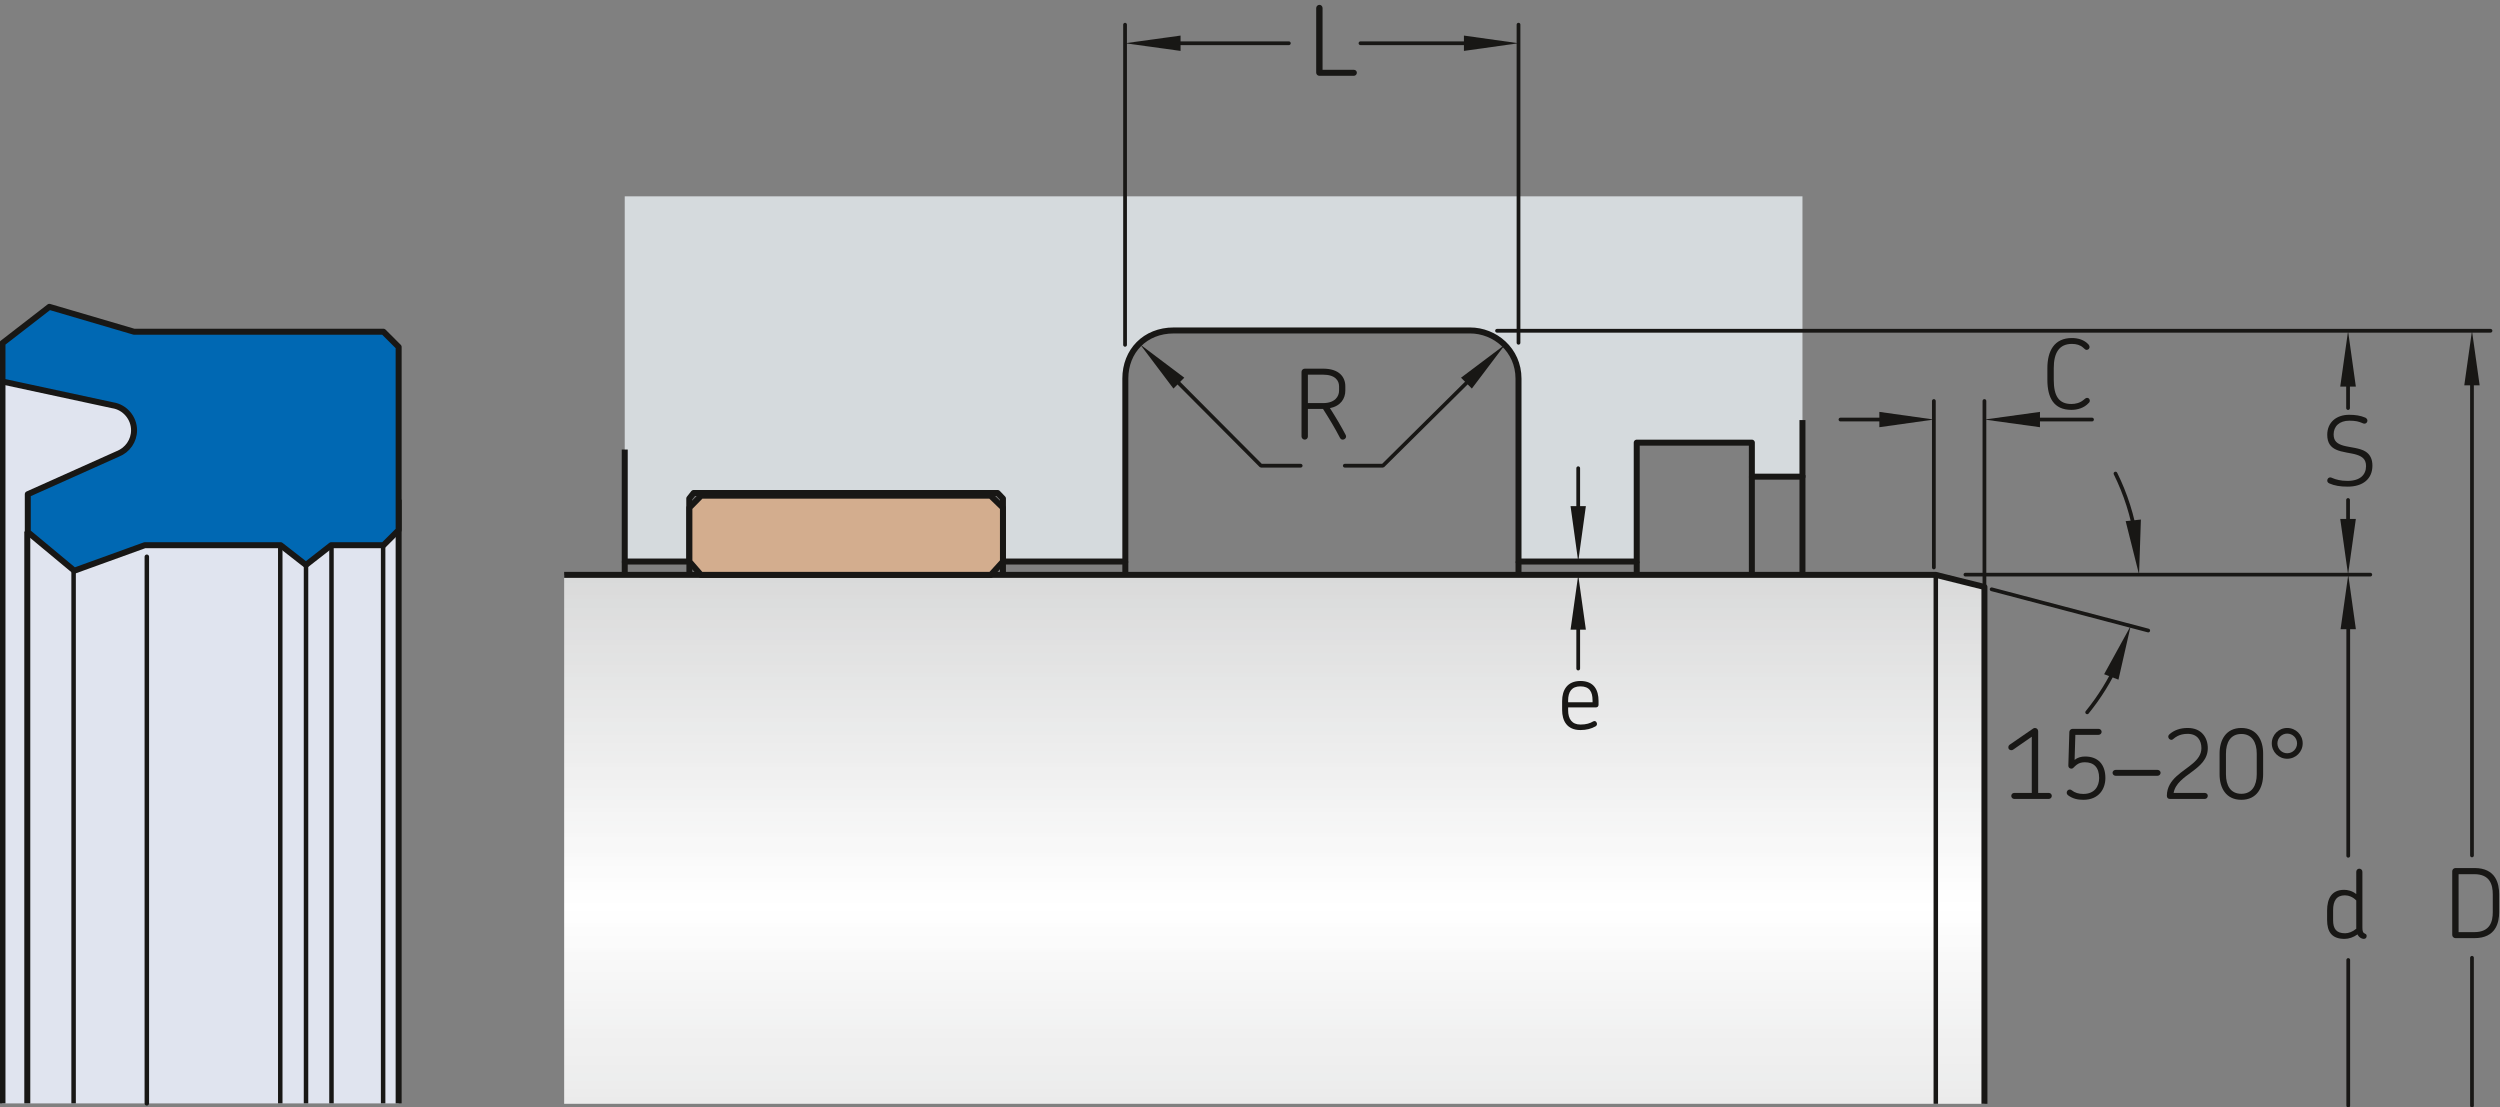<?xml version="1.0" encoding="UTF-8"?>
<svg xmlns="http://www.w3.org/2000/svg" xmlns:xlink="http://www.w3.org/1999/xlink" width="312.068pt" height="138.21pt" viewBox="0 0 312.068 138.21" version="1.1">
  <rect x="0" y="0" width="312.068" height="138.21" fill="#808080" stroke="none"/>
  <defs>
    <g>
      <symbol overflow="visible" id="glyph0-0">
        <path style="stroke:none;" d=""></path>
      </symbol>
      <symbol overflow="visible" id="glyph0-1">
        <path style="stroke:none;" d="M 6.531 -0.469 C 5.953 -1.578 5.281 -2.703 4.562 -3.828 C 5.922 -4.078 6.484 -5.047 6.484 -6 L 6.484 -6.547 C 6.484 -7.719 5.703 -8.75 3.719 -8.75 L 1.422 -8.75 C 1.203 -8.75 1.016 -8.562 1.016 -8.359 L 1.016 -0.281 C 1.016 -0.078 1.203 0.109 1.422 0.109 C 1.641 0.109 1.812 -0.078 1.812 -0.281 L 1.812 -3.719 L 3.703 -3.719 C 4.469 -2.516 5.203 -1.312 5.812 -0.125 C 5.906 0.047 6.031 0.109 6.156 0.109 C 6.422 0.109 6.688 -0.156 6.531 -0.469 Z M 5.703 -6 C 5.703 -5.281 5.188 -4.453 3.719 -4.453 L 1.812 -4.453 L 1.812 -8 L 3.703 -8 C 5.234 -8 5.703 -7.25 5.703 -6.547 Z M 5.703 -6 "></path>
      </symbol>
      <symbol overflow="visible" id="glyph0-2">
        <path style="stroke:none;" d="M 5.609 -0.281 C 5.609 -0.406 5.562 -0.516 5.422 -0.562 C 5.156 -0.688 5.078 -0.828 5.078 -1.359 L 5.078 -8.297 C 5.078 -8.516 4.906 -8.688 4.688 -8.688 C 4.484 -8.688 4.312 -8.516 4.312 -8.297 L 4.312 -5.516 C 3.812 -5.922 3.234 -6.047 2.797 -6.047 C 1.234 -6.047 0.672 -4.953 0.672 -3.438 L 0.672 -2.281 C 0.672 -0.797 1.266 0.078 2.844 0.078 C 3.375 0.078 3.953 -0.109 4.469 -0.484 C 4.516 -0.391 4.578 -0.266 4.672 -0.188 C 4.844 -0.016 5.094 0.078 5.25 0.078 C 5.453 0.078 5.609 -0.047 5.609 -0.281 Z M 4.312 -1.188 C 3.844 -0.797 3.344 -0.625 2.922 -0.625 C 1.828 -0.625 1.422 -1.172 1.422 -2.25 L 1.422 -3.5 C 1.422 -4.688 1.859 -5.359 2.891 -5.359 C 3.281 -5.359 3.859 -5.203 4.312 -4.719 Z M 4.312 -1.188 "></path>
      </symbol>
      <symbol overflow="visible" id="glyph0-3">
        <path style="stroke:none;" d="M 6.875 -3.234 L 6.875 -5.484 C 6.875 -6.797 6.469 -8.75 3.797 -8.75 L 1.422 -8.75 C 1.203 -8.75 1.016 -8.562 1.016 -8.359 L 1.016 -0.391 C 1.016 -0.188 1.203 0 1.422 0 L 3.797 0 C 6.469 0 6.875 -1.953 6.875 -3.234 Z M 6.078 -3.25 C 6.078 -2.094 5.766 -0.75 3.766 -0.75 L 1.812 -0.75 L 1.812 -7.984 L 3.766 -7.984 C 5.75 -7.984 6.078 -6.641 6.078 -5.469 Z M 6.078 -3.25 "></path>
      </symbol>
      <symbol overflow="visible" id="glyph0-4">
        <path style="stroke:none;" d="M 6.094 -0.391 C 6.094 -0.594 5.922 -0.75 5.719 -0.75 L 1.812 -0.75 L 1.812 -8.453 C 1.812 -8.672 1.641 -8.859 1.422 -8.859 C 1.203 -8.859 1.016 -8.672 1.016 -8.453 L 1.016 -0.391 C 1.016 -0.172 1.203 0 1.406 0 L 5.719 0 C 5.922 0 6.094 -0.172 6.094 -0.391 Z M 6.094 -0.391 "></path>
      </symbol>
      <symbol overflow="visible" id="glyph0-5">
        <path style="stroke:none;" d="M 6.109 -1.031 C 6.109 -1.219 5.969 -1.406 5.766 -1.391 C 5.594 -1.391 5.516 -1.266 5.297 -1.109 C 4.891 -0.766 4.328 -0.625 3.812 -0.625 C 2.25 -0.625 1.609 -1.609 1.609 -3.641 L 1.609 -5.094 C 1.609 -7.031 2.297 -8.125 3.875 -8.125 C 4.438 -8.125 4.922 -7.984 5.281 -7.656 C 5.453 -7.516 5.547 -7.375 5.719 -7.375 C 5.969 -7.391 6.078 -7.578 6.078 -7.75 C 6.078 -7.844 6.031 -7.938 5.953 -8.047 C 5.422 -8.641 4.625 -8.859 3.875 -8.859 C 1.672 -8.859 0.812 -7.25 0.812 -5.094 L 0.812 -3.641 C 0.812 -1.406 1.609 0.109 3.812 0.109 C 4.531 0.109 5.391 -0.109 5.969 -0.75 C 6.078 -0.844 6.109 -0.938 6.109 -1.031 Z M 6.109 -1.031 "></path>
      </symbol>
      <symbol overflow="visible" id="glyph0-6">
        <path style="stroke:none;" d="M 5.859 -0.375 C 5.859 -0.594 5.688 -0.75 5.484 -0.75 L 4.156 -0.75 L 4.156 -8.453 C 4.156 -8.688 3.969 -8.859 3.75 -8.859 C 3.656 -8.859 3.578 -8.828 3.5 -8.766 L 0.594 -6.766 C 0.422 -6.641 0.391 -6.422 0.484 -6.234 C 0.609 -6.078 0.859 -6.031 1.016 -6.141 L 3.359 -7.766 L 3.359 -0.75 L 1.172 -0.75 C 0.969 -0.75 0.797 -0.594 0.797 -0.375 C 0.797 -0.172 0.969 0 1.172 0 L 5.484 0 C 5.688 0 5.859 -0.172 5.859 -0.375 Z M 5.859 -0.375 "></path>
      </symbol>
      <symbol overflow="visible" id="glyph0-7">
        <path style="stroke:none;" d="M 5.828 -2.609 C 5.828 -4.328 4.891 -5.297 3.297 -5.297 C 2.797 -5.297 2.359 -5.172 1.984 -4.875 L 2.078 -8 L 4.969 -8 C 5.188 -8 5.359 -8.172 5.359 -8.375 C 5.359 -8.578 5.188 -8.75 4.969 -8.75 L 1.734 -8.75 C 1.531 -8.75 1.344 -8.594 1.328 -8.375 L 1.203 -4.172 C 1.188 -3.938 1.359 -3.781 1.578 -3.781 C 1.844 -3.781 1.891 -4.016 2.266 -4.281 C 2.547 -4.484 2.844 -4.578 3.266 -4.578 C 4.375 -4.578 5.047 -3.953 5.047 -2.609 C 5.047 -1.578 4.484 -0.625 3.078 -0.625 C 2.484 -0.625 2.016 -0.766 1.609 -1.094 C 1.531 -1.156 1.453 -1.172 1.375 -1.172 C 1.156 -1.172 1 -0.984 1 -0.781 C 1 -0.656 1.062 -0.547 1.172 -0.453 C 1.766 -0.016 2.391 0.109 3.078 0.109 C 5.016 0.109 5.828 -1.25 5.828 -2.609 Z M 5.828 -2.609 "></path>
      </symbol>
      <symbol overflow="visible" id="glyph0-8">
        <path style="stroke:none;" d="M 6 -3.266 C 6 -3.453 5.828 -3.625 5.625 -3.625 L 0.375 -3.625 C 0.172 -3.625 0 -3.453 0 -3.266 C 0 -3.062 0.172 -2.891 0.375 -2.891 L 5.625 -2.891 C 5.828 -2.891 6 -3.062 6 -3.266 Z M 6 -3.266 "></path>
      </symbol>
      <symbol overflow="visible" id="glyph0-9">
        <path style="stroke:none;" d="M 5.891 -0.391 C 5.891 -0.594 5.719 -0.75 5.516 -0.75 L 1.625 -0.75 C 2.047 -3.125 5.891 -3.562 5.891 -6.344 C 5.891 -7.641 5.125 -8.859 3.391 -8.859 C 2.391 -8.859 1.656 -8.562 1.094 -8.062 C 1 -7.969 0.953 -7.875 0.953 -7.781 C 0.953 -7.562 1.141 -7.375 1.344 -7.375 C 1.562 -7.375 1.641 -7.609 2.109 -7.844 C 2.438 -8.016 2.844 -8.125 3.375 -8.125 C 4.578 -8.125 5.094 -7.312 5.094 -6.344 C 5.094 -4.75 3.281 -4.016 2 -2.844 C 1.344 -2.25 0.781 -1.469 0.781 -0.391 C 0.781 -0.156 0.922 0 1.156 0 L 5.516 0 C 5.719 0 5.891 -0.172 5.891 -0.391 Z M 5.891 -0.391 "></path>
      </symbol>
      <symbol overflow="visible" id="glyph0-10">
        <path style="stroke:none;" d="M 6.078 -3.062 L 6.078 -5.688 C 6.078 -7.328 5.297 -8.859 3.359 -8.859 C 1.422 -8.859 0.641 -7.328 0.641 -5.688 L 0.641 -3.062 C 0.641 -1.406 1.422 0.109 3.359 0.109 C 5.297 0.109 6.078 -1.406 6.078 -3.062 Z M 5.281 -3.078 C 5.281 -1.672 4.688 -0.641 3.359 -0.641 C 2.016 -0.641 1.438 -1.672 1.438 -3.078 L 1.438 -5.656 C 1.438 -7.062 2.016 -8.109 3.359 -8.109 C 4.688 -8.109 5.281 -7.062 5.281 -5.656 Z M 5.281 -3.078 "></path>
      </symbol>
      <symbol overflow="visible" id="glyph0-11">
        <path style="stroke:none;" d="M 4.297 -6.938 C 4.297 -8 3.438 -8.859 2.359 -8.859 C 1.297 -8.859 0.438 -8 0.438 -6.938 C 0.438 -5.875 1.297 -5.016 2.359 -5.016 C 3.438 -5.016 4.297 -5.875 4.297 -6.938 Z M 3.594 -6.938 C 3.594 -6.25 3.047 -5.703 2.359 -5.703 C 1.688 -5.703 1.141 -6.25 1.141 -6.938 C 1.141 -7.609 1.688 -8.156 2.359 -8.156 C 3.047 -8.156 3.594 -7.609 3.594 -6.938 Z M 3.594 -6.938 "></path>
      </symbol>
      <symbol overflow="visible" id="glyph0-12">
        <path style="stroke:none;" d="M 6.281 -2.516 C 6.281 -3.359 5.969 -3.906 5.453 -4.25 C 4.734 -4.734 3.453 -4.781 2.641 -5.016 C 1.906 -5.234 1.438 -5.562 1.438 -6.406 C 1.438 -7.438 2.172 -8.125 3.406 -8.125 C 3.797 -8.125 4.109 -8.094 4.344 -8.047 C 4.922 -7.922 5.094 -7.75 5.281 -7.75 C 5.516 -7.75 5.656 -7.938 5.656 -8.141 C 5.656 -8.281 5.562 -8.406 5.406 -8.5 C 4.781 -8.766 4.156 -8.859 3.375 -8.859 C 1.781 -8.859 0.641 -7.922 0.641 -6.359 C 0.641 -5.328 1.094 -4.812 1.734 -4.516 C 2.453 -4.172 3.641 -4.094 4.312 -3.875 C 5.047 -3.641 5.484 -3.281 5.484 -2.453 C 5.484 -1.375 4.75 -0.609 3.172 -0.609 C 2.703 -0.609 2.344 -0.656 2.062 -0.719 C 1.391 -0.859 1.203 -1.047 1.016 -1.047 C 0.797 -1.047 0.641 -0.859 0.641 -0.641 C 0.641 -0.516 0.719 -0.375 0.891 -0.297 C 1.562 0 2.281 0.109 3.203 0.109 C 5.094 0.109 6.281 -0.859 6.281 -2.516 Z M 6.281 -2.516 "></path>
      </symbol>
      <symbol overflow="visible" id="glyph0-13">
        <path style="stroke:none;" d="M 5.219 -3.078 L 5.219 -3.562 C 5.219 -4.906 4.656 -6.047 2.953 -6.047 C 1.297 -6.047 0.672 -4.891 0.672 -3.547 L 0.672 -2.422 C 0.672 -1.078 1.281 0.078 2.953 0.078 C 3.688 0.078 4.312 -0.078 4.859 -0.391 C 5.031 -0.5 5.062 -0.688 4.984 -0.844 C 4.922 -1.016 4.734 -1.109 4.547 -1 C 4.156 -0.766 3.688 -0.609 2.969 -0.609 C 1.891 -0.609 1.422 -1.312 1.422 -2.391 L 1.422 -2.75 L 4.906 -2.75 C 5.078 -2.75 5.219 -2.875 5.219 -3.078 Z M 4.469 -3.391 L 1.422 -3.391 L 1.422 -3.625 C 1.422 -4.688 1.859 -5.375 2.953 -5.375 C 4.094 -5.375 4.469 -4.688 4.469 -3.641 Z M 4.469 -3.391 "></path>
      </symbol>
    </g>
    <clipPath id="clip1">
      <path d="M 49 62 L 51 62 L 51 138.211 L 49 138.211 Z M 49 62 "></path>
    </clipPath>
    <clipPath id="clip2">
      <path d="M 37 64 L 39 64 L 39 138.211 L 37 138.211 Z M 37 64 "></path>
    </clipPath>
    <clipPath id="clip3">
      <path d="M 18 69 L 19 69 L 19 138.211 L 18 138.211 Z M 18 69 "></path>
    </clipPath>
    <clipPath id="clip4">
      <path d="M 3 65 L 4 65 L 4 138.211 L 3 138.211 Z M 3 65 "></path>
    </clipPath>
    <clipPath id="clip5">
      <path d="M 70.422 71.758 L 241.637 71.758 L 241.637 137.785 L 70.422 137.785 Z M 70.422 71.758 "></path>
    </clipPath>
    <linearGradient id="linear0" gradientUnits="userSpaceOnUse" x1="-0" y1="0" x2="0.48" y2="0" gradientTransform="matrix(0,137.435,-98.308,0,156.03,71.758)">
      <stop offset="0" style="stop-color:rgb(85.098%,85.49%,85.49%);stop-opacity:1;"></stop>
      <stop offset="0.008" style="stop-color:rgb(85.098%,85.49%,85.49%);stop-opacity:1;"></stop>
      <stop offset="0.016" style="stop-color:rgb(85.49%,85.883%,85.883%);stop-opacity:1;"></stop>
      <stop offset="0.023" style="stop-color:rgb(85.883%,85.883%,85.883%);stop-opacity:1;"></stop>
      <stop offset="0.031" style="stop-color:rgb(85.883%,85.883%,85.883%);stop-opacity:1;"></stop>
      <stop offset="0.039" style="stop-color:rgb(86.275%,86.275%,86.275%);stop-opacity:1;"></stop>
      <stop offset="0.047" style="stop-color:rgb(86.275%,86.667%,86.667%);stop-opacity:1;"></stop>
      <stop offset="0.055" style="stop-color:rgb(86.275%,86.667%,86.667%);stop-opacity:1;"></stop>
      <stop offset="0.062" style="stop-color:rgb(86.667%,87.059%,87.059%);stop-opacity:1;"></stop>
      <stop offset="0.07" style="stop-color:rgb(86.667%,87.059%,87.059%);stop-opacity:1;"></stop>
      <stop offset="0.078" style="stop-color:rgb(87.059%,87.059%,87.059%);stop-opacity:1;"></stop>
      <stop offset="0.086" style="stop-color:rgb(87.451%,87.451%,87.451%);stop-opacity:1;"></stop>
      <stop offset="0.094" style="stop-color:rgb(87.451%,87.451%,87.451%);stop-opacity:1;"></stop>
      <stop offset="0.102" style="stop-color:rgb(87.451%,87.843%,87.843%);stop-opacity:1;"></stop>
      <stop offset="0.109" style="stop-color:rgb(87.843%,87.843%,88.235%);stop-opacity:1;"></stop>
      <stop offset="0.117" style="stop-color:rgb(87.843%,87.843%,88.235%);stop-opacity:1;"></stop>
      <stop offset="0.125" style="stop-color:rgb(88.235%,88.235%,88.235%);stop-opacity:1;"></stop>
      <stop offset="0.133" style="stop-color:rgb(88.628%,88.628%,88.628%);stop-opacity:1;"></stop>
      <stop offset="0.141" style="stop-color:rgb(88.628%,88.628%,88.628%);stop-opacity:1;"></stop>
      <stop offset="0.148" style="stop-color:rgb(88.628%,89.02%,89.02%);stop-opacity:1;"></stop>
      <stop offset="0.156" style="stop-color:rgb(88.628%,89.02%,89.02%);stop-opacity:1;"></stop>
      <stop offset="0.164" style="stop-color:rgb(89.02%,89.02%,89.02%);stop-opacity:1;"></stop>
      <stop offset="0.172" style="stop-color:rgb(89.412%,89.412%,89.412%);stop-opacity:1;"></stop>
      <stop offset="0.18" style="stop-color:rgb(89.412%,89.412%,89.412%);stop-opacity:1;"></stop>
      <stop offset="0.188" style="stop-color:rgb(89.412%,89.804%,89.804%);stop-opacity:1;"></stop>
      <stop offset="0.195" style="stop-color:rgb(89.804%,90.196%,90.196%);stop-opacity:1;"></stop>
      <stop offset="0.203" style="stop-color:rgb(89.804%,90.196%,90.196%);stop-opacity:1;"></stop>
      <stop offset="0.211" style="stop-color:rgb(90.196%,90.196%,90.196%);stop-opacity:1;"></stop>
      <stop offset="0.219" style="stop-color:rgb(90.588%,90.588%,90.588%);stop-opacity:1;"></stop>
      <stop offset="0.227" style="stop-color:rgb(90.588%,90.588%,90.588%);stop-opacity:1;"></stop>
      <stop offset="0.234" style="stop-color:rgb(90.588%,90.981%,90.981%);stop-opacity:1;"></stop>
      <stop offset="0.242" style="stop-color:rgb(90.588%,90.981%,90.981%);stop-opacity:1;"></stop>
      <stop offset="0.25" style="stop-color:rgb(90.981%,90.981%,91.373%);stop-opacity:1;"></stop>
      <stop offset="0.258" style="stop-color:rgb(91.373%,91.373%,91.373%);stop-opacity:1;"></stop>
      <stop offset="0.266" style="stop-color:rgb(91.373%,91.373%,91.373%);stop-opacity:1;"></stop>
      <stop offset="0.273" style="stop-color:rgb(91.765%,91.765%,91.765%);stop-opacity:1;"></stop>
      <stop offset="0.281" style="stop-color:rgb(91.765%,92.157%,92.157%);stop-opacity:1;"></stop>
      <stop offset="0.289" style="stop-color:rgb(91.765%,92.157%,92.157%);stop-opacity:1;"></stop>
      <stop offset="0.297" style="stop-color:rgb(92.157%,92.157%,92.157%);stop-opacity:1;"></stop>
      <stop offset="0.305" style="stop-color:rgb(92.549%,92.549%,92.549%);stop-opacity:1;"></stop>
      <stop offset="0.312" style="stop-color:rgb(92.549%,92.549%,92.549%);stop-opacity:1;"></stop>
      <stop offset="0.32" style="stop-color:rgb(92.941%,92.941%,92.941%);stop-opacity:1;"></stop>
      <stop offset="0.328" style="stop-color:rgb(92.941%,92.941%,92.941%);stop-opacity:1;"></stop>
      <stop offset="0.336" style="stop-color:rgb(92.941%,93.333%,93.333%);stop-opacity:1;"></stop>
      <stop offset="0.344" style="stop-color:rgb(93.333%,93.333%,93.333%);stop-opacity:1;"></stop>
      <stop offset="0.352" style="stop-color:rgb(93.333%,93.333%,93.333%);stop-opacity:1;"></stop>
      <stop offset="0.359" style="stop-color:rgb(93.726%,93.726%,93.726%);stop-opacity:1;"></stop>
      <stop offset="0.367" style="stop-color:rgb(94.118%,94.118%,94.118%);stop-opacity:1;"></stop>
      <stop offset="0.375" style="stop-color:rgb(94.118%,94.118%,94.118%);stop-opacity:1;"></stop>
      <stop offset="0.383" style="stop-color:rgb(94.118%,94.118%,94.118%);stop-opacity:1;"></stop>
      <stop offset="0.391" style="stop-color:rgb(94.51%,94.51%,94.51%);stop-opacity:1;"></stop>
      <stop offset="0.398" style="stop-color:rgb(94.51%,94.51%,94.51%);stop-opacity:1;"></stop>
      <stop offset="0.406" style="stop-color:rgb(94.902%,94.902%,94.902%);stop-opacity:1;"></stop>
      <stop offset="0.414" style="stop-color:rgb(94.902%,94.902%,94.902%);stop-opacity:1;"></stop>
      <stop offset="0.422" style="stop-color:rgb(94.902%,95.294%,95.294%);stop-opacity:1;"></stop>
      <stop offset="0.43" style="stop-color:rgb(95.294%,95.294%,95.294%);stop-opacity:1;"></stop>
      <stop offset="0.438" style="stop-color:rgb(95.294%,95.294%,95.294%);stop-opacity:1;"></stop>
      <stop offset="0.445" style="stop-color:rgb(95.686%,95.686%,95.686%);stop-opacity:1;"></stop>
      <stop offset="0.453" style="stop-color:rgb(96.078%,96.078%,96.078%);stop-opacity:1;"></stop>
      <stop offset="0.461" style="stop-color:rgb(96.078%,96.078%,96.078%);stop-opacity:1;"></stop>
      <stop offset="0.469" style="stop-color:rgb(96.078%,96.471%,96.471%);stop-opacity:1;"></stop>
      <stop offset="0.477" style="stop-color:rgb(96.471%,96.471%,96.471%);stop-opacity:1;"></stop>
      <stop offset="0.484" style="stop-color:rgb(96.471%,96.471%,96.471%);stop-opacity:1;"></stop>
      <stop offset="0.492" style="stop-color:rgb(96.863%,96.863%,96.863%);stop-opacity:1;"></stop>
      <stop offset="0.5" style="stop-color:rgb(97.255%,97.255%,97.255%);stop-opacity:1;"></stop>
      <stop offset="0.508" style="stop-color:rgb(97.255%,97.255%,97.255%);stop-opacity:1;"></stop>
      <stop offset="0.516" style="stop-color:rgb(97.255%,97.255%,97.255%);stop-opacity:1;"></stop>
      <stop offset="0.523" style="stop-color:rgb(97.255%,97.255%,97.255%);stop-opacity:1;"></stop>
      <stop offset="0.531" style="stop-color:rgb(97.647%,97.647%,97.647%);stop-opacity:1;"></stop>
      <stop offset="0.539" style="stop-color:rgb(98.039%,98.039%,98.039%);stop-opacity:1;"></stop>
      <stop offset="0.547" style="stop-color:rgb(98.039%,98.039%,98.039%);stop-opacity:1;"></stop>
      <stop offset="0.555" style="stop-color:rgb(98.431%,98.431%,98.431%);stop-opacity:1;"></stop>
      <stop offset="0.562" style="stop-color:rgb(98.431%,98.431%,98.431%);stop-opacity:1;"></stop>
      <stop offset="0.57" style="stop-color:rgb(98.431%,98.431%,98.431%);stop-opacity:1;"></stop>
      <stop offset="0.578" style="stop-color:rgb(98.824%,98.824%,98.824%);stop-opacity:1;"></stop>
      <stop offset="0.586" style="stop-color:rgb(99.216%,99.216%,99.216%);stop-opacity:1;"></stop>
      <stop offset="0.594" style="stop-color:rgb(99.216%,99.216%,99.216%);stop-opacity:1;"></stop>
      <stop offset="0.602" style="stop-color:rgb(99.608%,99.608%,99.608%);stop-opacity:1;"></stop>
      <stop offset="0.609" style="stop-color:rgb(99.608%,99.608%,99.608%);stop-opacity:1;"></stop>
      <stop offset="0.617" style="stop-color:rgb(99.608%,99.608%,99.608%);stop-opacity:1;"></stop>
      <stop offset="0.625" style="stop-color:rgb(100%,100%,100%);stop-opacity:1;"></stop>
      <stop offset="0.633" style="stop-color:rgb(100%,100%,100%);stop-opacity:1;"></stop>
      <stop offset="0.641" style="stop-color:rgb(99.608%,99.608%,99.608%);stop-opacity:1;"></stop>
      <stop offset="0.648" style="stop-color:rgb(99.608%,99.608%,99.608%);stop-opacity:1;"></stop>
      <stop offset="0.656" style="stop-color:rgb(99.608%,99.608%,99.608%);stop-opacity:1;"></stop>
      <stop offset="0.664" style="stop-color:rgb(99.216%,99.216%,99.216%);stop-opacity:1;"></stop>
      <stop offset="0.672" style="stop-color:rgb(98.824%,98.824%,98.824%);stop-opacity:1;"></stop>
      <stop offset="0.68" style="stop-color:rgb(98.824%,98.824%,98.824%);stop-opacity:1;"></stop>
      <stop offset="0.688" style="stop-color:rgb(98.431%,98.431%,98.431%);stop-opacity:1;"></stop>
      <stop offset="0.695" style="stop-color:rgb(98.431%,98.431%,98.431%);stop-opacity:1;"></stop>
      <stop offset="0.703" style="stop-color:rgb(98.431%,98.431%,98.431%);stop-opacity:1;"></stop>
      <stop offset="0.711" style="stop-color:rgb(98.039%,98.039%,98.039%);stop-opacity:1;"></stop>
      <stop offset="0.719" style="stop-color:rgb(97.647%,97.647%,97.647%);stop-opacity:1;"></stop>
      <stop offset="0.727" style="stop-color:rgb(97.647%,97.647%,97.647%);stop-opacity:1;"></stop>
      <stop offset="0.734" style="stop-color:rgb(97.255%,97.255%,97.255%);stop-opacity:1;"></stop>
      <stop offset="0.742" style="stop-color:rgb(97.255%,97.255%,97.255%);stop-opacity:1;"></stop>
      <stop offset="0.75" style="stop-color:rgb(97.255%,97.255%,97.255%);stop-opacity:1;"></stop>
      <stop offset="0.758" style="stop-color:rgb(96.863%,96.863%,96.863%);stop-opacity:1;"></stop>
      <stop offset="0.766" style="stop-color:rgb(96.863%,96.863%,96.863%);stop-opacity:1;"></stop>
      <stop offset="0.773" style="stop-color:rgb(96.471%,96.471%,96.471%);stop-opacity:1;"></stop>
      <stop offset="0.781" style="stop-color:rgb(96.471%,96.471%,96.471%);stop-opacity:1;"></stop>
      <stop offset="0.789" style="stop-color:rgb(96.078%,96.471%,96.471%);stop-opacity:1;"></stop>
      <stop offset="0.797" style="stop-color:rgb(96.078%,96.078%,96.078%);stop-opacity:1;"></stop>
      <stop offset="0.805" style="stop-color:rgb(96.078%,96.078%,96.078%);stop-opacity:1;"></stop>
      <stop offset="0.812" style="stop-color:rgb(95.686%,95.686%,95.686%);stop-opacity:1;"></stop>
      <stop offset="0.82" style="stop-color:rgb(95.686%,95.686%,95.686%);stop-opacity:1;"></stop>
      <stop offset="0.828" style="stop-color:rgb(95.294%,95.294%,95.294%);stop-opacity:1;"></stop>
      <stop offset="0.836" style="stop-color:rgb(95.294%,95.294%,95.294%);stop-opacity:1;"></stop>
      <stop offset="0.844" style="stop-color:rgb(94.902%,95.294%,95.294%);stop-opacity:1;"></stop>
      <stop offset="0.852" style="stop-color:rgb(94.902%,95.294%,95.294%);stop-opacity:1;"></stop>
      <stop offset="0.859" style="stop-color:rgb(94.902%,94.902%,94.902%);stop-opacity:1;"></stop>
      <stop offset="0.867" style="stop-color:rgb(94.51%,94.51%,94.51%);stop-opacity:1;"></stop>
      <stop offset="0.875" style="stop-color:rgb(94.51%,94.51%,94.51%);stop-opacity:1;"></stop>
      <stop offset="0.883" style="stop-color:rgb(94.118%,94.118%,94.118%);stop-opacity:1;"></stop>
      <stop offset="0.891" style="stop-color:rgb(94.118%,94.118%,94.118%);stop-opacity:1;"></stop>
      <stop offset="0.898" style="stop-color:rgb(94.118%,94.118%,94.118%);stop-opacity:1;"></stop>
      <stop offset="0.906" style="stop-color:rgb(94.118%,94.118%,94.118%);stop-opacity:1;"></stop>
      <stop offset="0.922" style="stop-color:rgb(93.726%,93.726%,93.726%);stop-opacity:1;"></stop>
      <stop offset="0.938" style="stop-color:rgb(93.333%,93.333%,93.333%);stop-opacity:1;"></stop>
      <stop offset="0.953" style="stop-color:rgb(92.941%,93.333%,93.333%);stop-opacity:1;"></stop>
      <stop offset="0.969" style="stop-color:rgb(92.941%,92.941%,92.941%);stop-opacity:1;"></stop>
      <stop offset="0.984" style="stop-color:rgb(92.549%,92.549%,92.549%);stop-opacity:1;"></stop>
      <stop offset="1" style="stop-color:rgb(92.157%,92.157%,92.157%);stop-opacity:1;"></stop>
    </linearGradient>
    <clipPath id="clip6">
      <path d="M 241 71 L 248 71 L 248 138 L 241 138 Z M 241 71 "></path>
    </clipPath>
    <clipPath id="clip7">
      <path d="M 241.637 137.785 L 247.719 137.785 L 247.719 73.27 L 241.637 71.758 Z M 241.637 137.785 "></path>
    </clipPath>
    <clipPath id="clip8">
      <path d="M 241.637 137.785 L 247.719 137.785 L 247.719 73.27 L 241.637 71.758 Z M 241.637 137.785 "></path>
    </clipPath>
    <linearGradient id="linear1" gradientUnits="userSpaceOnUse" x1="0" y1="0" x2="0.48" y2="0" gradientTransform="matrix(0,137.435,13.318,0,244.678,71.758)">
      <stop offset="0" style="stop-color:rgb(85.098%,85.49%,85.49%);stop-opacity:1;"></stop>
      <stop offset="0.008" style="stop-color:rgb(85.098%,85.49%,85.49%);stop-opacity:1;"></stop>
      <stop offset="0.016" style="stop-color:rgb(85.49%,85.883%,85.883%);stop-opacity:1;"></stop>
      <stop offset="0.023" style="stop-color:rgb(85.883%,85.883%,85.883%);stop-opacity:1;"></stop>
      <stop offset="0.031" style="stop-color:rgb(85.883%,85.883%,85.883%);stop-opacity:1;"></stop>
      <stop offset="0.039" style="stop-color:rgb(86.275%,86.275%,86.275%);stop-opacity:1;"></stop>
      <stop offset="0.047" style="stop-color:rgb(86.275%,86.667%,86.667%);stop-opacity:1;"></stop>
      <stop offset="0.055" style="stop-color:rgb(86.275%,86.667%,86.667%);stop-opacity:1;"></stop>
      <stop offset="0.062" style="stop-color:rgb(86.667%,87.059%,87.059%);stop-opacity:1;"></stop>
      <stop offset="0.07" style="stop-color:rgb(86.667%,87.059%,87.059%);stop-opacity:1;"></stop>
      <stop offset="0.078" style="stop-color:rgb(87.059%,87.059%,87.059%);stop-opacity:1;"></stop>
      <stop offset="0.086" style="stop-color:rgb(87.451%,87.451%,87.451%);stop-opacity:1;"></stop>
      <stop offset="0.094" style="stop-color:rgb(87.451%,87.451%,87.451%);stop-opacity:1;"></stop>
      <stop offset="0.102" style="stop-color:rgb(87.451%,87.843%,87.843%);stop-opacity:1;"></stop>
      <stop offset="0.109" style="stop-color:rgb(87.843%,87.843%,88.235%);stop-opacity:1;"></stop>
      <stop offset="0.117" style="stop-color:rgb(87.843%,87.843%,88.235%);stop-opacity:1;"></stop>
      <stop offset="0.125" style="stop-color:rgb(88.235%,88.235%,88.235%);stop-opacity:1;"></stop>
      <stop offset="0.133" style="stop-color:rgb(88.628%,88.628%,88.628%);stop-opacity:1;"></stop>
      <stop offset="0.141" style="stop-color:rgb(88.628%,88.628%,88.628%);stop-opacity:1;"></stop>
      <stop offset="0.148" style="stop-color:rgb(88.628%,89.02%,89.02%);stop-opacity:1;"></stop>
      <stop offset="0.156" style="stop-color:rgb(88.628%,89.02%,89.02%);stop-opacity:1;"></stop>
      <stop offset="0.164" style="stop-color:rgb(89.02%,89.02%,89.02%);stop-opacity:1;"></stop>
      <stop offset="0.172" style="stop-color:rgb(89.412%,89.412%,89.412%);stop-opacity:1;"></stop>
      <stop offset="0.18" style="stop-color:rgb(89.412%,89.412%,89.412%);stop-opacity:1;"></stop>
      <stop offset="0.188" style="stop-color:rgb(89.412%,89.804%,89.804%);stop-opacity:1;"></stop>
      <stop offset="0.195" style="stop-color:rgb(89.804%,90.196%,90.196%);stop-opacity:1;"></stop>
      <stop offset="0.203" style="stop-color:rgb(89.804%,90.196%,90.196%);stop-opacity:1;"></stop>
      <stop offset="0.211" style="stop-color:rgb(90.196%,90.196%,90.196%);stop-opacity:1;"></stop>
      <stop offset="0.219" style="stop-color:rgb(90.588%,90.588%,90.588%);stop-opacity:1;"></stop>
      <stop offset="0.227" style="stop-color:rgb(90.588%,90.588%,90.588%);stop-opacity:1;"></stop>
      <stop offset="0.234" style="stop-color:rgb(90.588%,90.981%,90.981%);stop-opacity:1;"></stop>
      <stop offset="0.242" style="stop-color:rgb(90.588%,90.981%,90.981%);stop-opacity:1;"></stop>
      <stop offset="0.25" style="stop-color:rgb(90.981%,90.981%,91.373%);stop-opacity:1;"></stop>
      <stop offset="0.258" style="stop-color:rgb(91.373%,91.373%,91.373%);stop-opacity:1;"></stop>
      <stop offset="0.266" style="stop-color:rgb(91.373%,91.373%,91.373%);stop-opacity:1;"></stop>
      <stop offset="0.273" style="stop-color:rgb(91.765%,91.765%,91.765%);stop-opacity:1;"></stop>
      <stop offset="0.281" style="stop-color:rgb(91.765%,92.157%,92.157%);stop-opacity:1;"></stop>
      <stop offset="0.289" style="stop-color:rgb(91.765%,92.157%,92.157%);stop-opacity:1;"></stop>
      <stop offset="0.297" style="stop-color:rgb(92.157%,92.157%,92.157%);stop-opacity:1;"></stop>
      <stop offset="0.305" style="stop-color:rgb(92.549%,92.549%,92.549%);stop-opacity:1;"></stop>
      <stop offset="0.312" style="stop-color:rgb(92.549%,92.549%,92.549%);stop-opacity:1;"></stop>
      <stop offset="0.32" style="stop-color:rgb(92.941%,92.941%,92.941%);stop-opacity:1;"></stop>
      <stop offset="0.328" style="stop-color:rgb(92.941%,92.941%,92.941%);stop-opacity:1;"></stop>
      <stop offset="0.336" style="stop-color:rgb(92.941%,93.333%,93.333%);stop-opacity:1;"></stop>
      <stop offset="0.344" style="stop-color:rgb(93.333%,93.333%,93.333%);stop-opacity:1;"></stop>
      <stop offset="0.352" style="stop-color:rgb(93.333%,93.333%,93.333%);stop-opacity:1;"></stop>
      <stop offset="0.359" style="stop-color:rgb(93.726%,93.726%,93.726%);stop-opacity:1;"></stop>
      <stop offset="0.367" style="stop-color:rgb(94.118%,94.118%,94.118%);stop-opacity:1;"></stop>
      <stop offset="0.375" style="stop-color:rgb(94.118%,94.118%,94.118%);stop-opacity:1;"></stop>
      <stop offset="0.383" style="stop-color:rgb(94.118%,94.118%,94.118%);stop-opacity:1;"></stop>
      <stop offset="0.391" style="stop-color:rgb(94.51%,94.51%,94.51%);stop-opacity:1;"></stop>
      <stop offset="0.398" style="stop-color:rgb(94.51%,94.51%,94.51%);stop-opacity:1;"></stop>
      <stop offset="0.406" style="stop-color:rgb(94.902%,94.902%,94.902%);stop-opacity:1;"></stop>
      <stop offset="0.414" style="stop-color:rgb(94.902%,95.294%,95.294%);stop-opacity:1;"></stop>
      <stop offset="0.422" style="stop-color:rgb(94.902%,95.294%,95.294%);stop-opacity:1;"></stop>
      <stop offset="0.43" style="stop-color:rgb(95.294%,95.294%,95.294%);stop-opacity:1;"></stop>
      <stop offset="0.438" style="stop-color:rgb(95.294%,95.294%,95.294%);stop-opacity:1;"></stop>
      <stop offset="0.445" style="stop-color:rgb(95.686%,95.686%,95.686%);stop-opacity:1;"></stop>
      <stop offset="0.453" style="stop-color:rgb(96.078%,96.078%,96.078%);stop-opacity:1;"></stop>
      <stop offset="0.461" style="stop-color:rgb(96.078%,96.078%,96.078%);stop-opacity:1;"></stop>
      <stop offset="0.469" style="stop-color:rgb(96.078%,96.471%,96.471%);stop-opacity:1;"></stop>
      <stop offset="0.477" style="stop-color:rgb(96.471%,96.471%,96.471%);stop-opacity:1;"></stop>
      <stop offset="0.484" style="stop-color:rgb(96.471%,96.471%,96.471%);stop-opacity:1;"></stop>
      <stop offset="0.492" style="stop-color:rgb(96.863%,96.863%,96.863%);stop-opacity:1;"></stop>
      <stop offset="0.5" style="stop-color:rgb(97.255%,97.255%,97.255%);stop-opacity:1;"></stop>
      <stop offset="0.508" style="stop-color:rgb(97.255%,97.255%,97.255%);stop-opacity:1;"></stop>
      <stop offset="0.516" style="stop-color:rgb(97.255%,97.255%,97.255%);stop-opacity:1;"></stop>
      <stop offset="0.523" style="stop-color:rgb(97.255%,97.255%,97.255%);stop-opacity:1;"></stop>
      <stop offset="0.531" style="stop-color:rgb(97.647%,97.647%,97.647%);stop-opacity:1;"></stop>
      <stop offset="0.539" style="stop-color:rgb(98.039%,98.039%,98.039%);stop-opacity:1;"></stop>
      <stop offset="0.547" style="stop-color:rgb(98.039%,98.039%,98.039%);stop-opacity:1;"></stop>
      <stop offset="0.555" style="stop-color:rgb(98.431%,98.431%,98.431%);stop-opacity:1;"></stop>
      <stop offset="0.562" style="stop-color:rgb(98.431%,98.431%,98.431%);stop-opacity:1;"></stop>
      <stop offset="0.57" style="stop-color:rgb(98.431%,98.431%,98.431%);stop-opacity:1;"></stop>
      <stop offset="0.578" style="stop-color:rgb(98.824%,98.824%,98.824%);stop-opacity:1;"></stop>
      <stop offset="0.586" style="stop-color:rgb(99.216%,99.216%,99.216%);stop-opacity:1;"></stop>
      <stop offset="0.594" style="stop-color:rgb(99.216%,99.216%,99.216%);stop-opacity:1;"></stop>
      <stop offset="0.602" style="stop-color:rgb(99.608%,99.608%,99.608%);stop-opacity:1;"></stop>
      <stop offset="0.609" style="stop-color:rgb(99.608%,99.608%,99.608%);stop-opacity:1;"></stop>
      <stop offset="0.617" style="stop-color:rgb(99.608%,99.608%,99.608%);stop-opacity:1;"></stop>
      <stop offset="0.625" style="stop-color:rgb(100%,100%,100%);stop-opacity:1;"></stop>
      <stop offset="0.633" style="stop-color:rgb(100%,100%,100%);stop-opacity:1;"></stop>
      <stop offset="0.641" style="stop-color:rgb(99.608%,99.608%,99.608%);stop-opacity:1;"></stop>
      <stop offset="0.648" style="stop-color:rgb(99.608%,99.608%,99.608%);stop-opacity:1;"></stop>
      <stop offset="0.656" style="stop-color:rgb(99.608%,99.608%,99.608%);stop-opacity:1;"></stop>
      <stop offset="0.664" style="stop-color:rgb(99.216%,99.216%,99.216%);stop-opacity:1;"></stop>
      <stop offset="0.672" style="stop-color:rgb(98.824%,98.824%,98.824%);stop-opacity:1;"></stop>
      <stop offset="0.68" style="stop-color:rgb(98.824%,98.824%,98.824%);stop-opacity:1;"></stop>
      <stop offset="0.688" style="stop-color:rgb(98.431%,98.431%,98.431%);stop-opacity:1;"></stop>
      <stop offset="0.695" style="stop-color:rgb(98.431%,98.431%,98.431%);stop-opacity:1;"></stop>
      <stop offset="0.703" style="stop-color:rgb(98.431%,98.431%,98.431%);stop-opacity:1;"></stop>
      <stop offset="0.711" style="stop-color:rgb(98.039%,98.039%,98.039%);stop-opacity:1;"></stop>
      <stop offset="0.719" style="stop-color:rgb(97.647%,97.647%,97.647%);stop-opacity:1;"></stop>
      <stop offset="0.727" style="stop-color:rgb(97.647%,97.647%,97.647%);stop-opacity:1;"></stop>
      <stop offset="0.734" style="stop-color:rgb(97.255%,97.255%,97.255%);stop-opacity:1;"></stop>
      <stop offset="0.742" style="stop-color:rgb(97.255%,97.255%,97.255%);stop-opacity:1;"></stop>
      <stop offset="0.75" style="stop-color:rgb(97.255%,97.255%,97.255%);stop-opacity:1;"></stop>
      <stop offset="0.758" style="stop-color:rgb(96.863%,96.863%,96.863%);stop-opacity:1;"></stop>
      <stop offset="0.766" style="stop-color:rgb(96.863%,96.863%,96.863%);stop-opacity:1;"></stop>
      <stop offset="0.773" style="stop-color:rgb(96.471%,96.471%,96.471%);stop-opacity:1;"></stop>
      <stop offset="0.781" style="stop-color:rgb(96.471%,96.471%,96.471%);stop-opacity:1;"></stop>
      <stop offset="0.789" style="stop-color:rgb(96.078%,96.471%,96.471%);stop-opacity:1;"></stop>
      <stop offset="0.797" style="stop-color:rgb(96.078%,96.078%,96.078%);stop-opacity:1;"></stop>
      <stop offset="0.805" style="stop-color:rgb(96.078%,96.078%,96.078%);stop-opacity:1;"></stop>
      <stop offset="0.812" style="stop-color:rgb(95.686%,95.686%,95.686%);stop-opacity:1;"></stop>
      <stop offset="0.82" style="stop-color:rgb(95.686%,95.686%,95.686%);stop-opacity:1;"></stop>
      <stop offset="0.828" style="stop-color:rgb(95.294%,95.294%,95.294%);stop-opacity:1;"></stop>
      <stop offset="0.836" style="stop-color:rgb(95.294%,95.294%,95.294%);stop-opacity:1;"></stop>
      <stop offset="0.844" style="stop-color:rgb(94.902%,95.294%,95.294%);stop-opacity:1;"></stop>
      <stop offset="0.852" style="stop-color:rgb(94.902%,95.294%,95.294%);stop-opacity:1;"></stop>
      <stop offset="0.859" style="stop-color:rgb(94.902%,94.902%,94.902%);stop-opacity:1;"></stop>
      <stop offset="0.867" style="stop-color:rgb(94.51%,94.51%,94.51%);stop-opacity:1;"></stop>
      <stop offset="0.875" style="stop-color:rgb(94.51%,94.51%,94.51%);stop-opacity:1;"></stop>
      <stop offset="0.883" style="stop-color:rgb(94.118%,94.118%,94.118%);stop-opacity:1;"></stop>
      <stop offset="0.891" style="stop-color:rgb(94.118%,94.118%,94.118%);stop-opacity:1;"></stop>
      <stop offset="0.898" style="stop-color:rgb(94.118%,94.118%,94.118%);stop-opacity:1;"></stop>
      <stop offset="0.906" style="stop-color:rgb(94.118%,94.118%,94.118%);stop-opacity:1;"></stop>
      <stop offset="0.922" style="stop-color:rgb(93.726%,93.726%,93.726%);stop-opacity:1;"></stop>
      <stop offset="0.938" style="stop-color:rgb(93.333%,93.333%,93.333%);stop-opacity:1;"></stop>
      <stop offset="0.953" style="stop-color:rgb(92.941%,93.333%,93.333%);stop-opacity:1;"></stop>
      <stop offset="0.969" style="stop-color:rgb(92.941%,92.941%,92.941%);stop-opacity:1;"></stop>
      <stop offset="0.984" style="stop-color:rgb(92.549%,92.549%,92.549%);stop-opacity:1;"></stop>
      <stop offset="1" style="stop-color:rgb(92.157%,92.157%,92.157%);stop-opacity:1;"></stop>
    </linearGradient>
    <clipPath id="clip9">
      <path d="M 241 71 L 242 71 L 242 138.211 L 241 138.211 Z M 241 71 "></path>
    </clipPath>
    <clipPath id="clip10">
      <path d="M 70 71 L 249 71 L 249 138.211 L 70 138.211 Z M 70 71 "></path>
    </clipPath>
    <clipPath id="clip11">
      <path d="M 8 70 L 10 70 L 10 138.211 L 8 138.211 Z M 8 70 "></path>
    </clipPath>
    <clipPath id="clip12">
      <path d="M 0 44 L 1 44 L 1 138.211 L 0 138.211 Z M 0 44 "></path>
    </clipPath>
    <clipPath id="clip13">
      <path d="M 292 119 L 294 119 L 294 138.211 L 292 138.211 Z M 292 119 "></path>
    </clipPath>
    <clipPath id="clip14">
      <path d="M 308 119 L 309 119 L 309 138.211 L 308 138.211 Z M 308 119 "></path>
    </clipPath>
    <clipPath id="clip15">
      <path d="M 34 64 L 36 64 L 36 138.211 L 34 138.211 Z M 34 64 "></path>
    </clipPath>
    <clipPath id="clip16">
      <path d="M 41 64 L 42 64 L 42 138.211 L 41 138.211 Z M 41 64 "></path>
    </clipPath>
    <clipPath id="clip17">
      <path d="M 47 64 L 49 64 L 49 138.211 L 47 138.211 Z M 47 64 "></path>
    </clipPath>
  </defs>
  <g id="surface1">
    <path style=" stroke:none;fill-rule:nonzero;fill:rgb(83.53%,85.49%,86.667%);fill-opacity:1;" d="M 77.984 24.508 L 77.984 70.094 L 86.039 70.094 L 86.039 62.23 L 86.582 61.539 L 124.535 61.539 L 125.195 62.23 L 125.195 70.094 L 140.473 70.094 L 140.473 47.254 C 140.473 43.828 142.926 41.254 146.516 41.254 L 183.508 41.254 C 186.586 41.254 189.551 43.66 189.551 47.273 L 189.551 70.094 L 204.309 70.094 L 204.309 55.254 L 218.68 55.254 L 218.68 59.504 L 224.996 59.504 L 224.996 24.508 "></path>
    <path style=" stroke:none;fill-rule:nonzero;fill:rgb(87.843%,89.412%,93.726%);fill-opacity:1;" d="M 0.27 44.91 L 49.762 53.094 L 49.762 137.734 L 0.27 137.734 Z M 0.27 44.91 "></path>
    <g clip-path="url(#clip1)" clip-rule="nonzero">
      <path style="fill:none;stroke-width:7.48;stroke-linecap:butt;stroke-linejoin:round;stroke:rgb(9.412%,9.019%,8.235%);stroke-opacity:1;stroke-miterlimit:4;" d="M 497.617 758.35 L 497.617 4.873 " transform="matrix(0.1,0,0,-0.1,0,138.21)"></path>
    </g>
    <g clip-path="url(#clip2)" clip-rule="nonzero">
      <path style="fill:none;stroke-width:5.61;stroke-linecap:butt;stroke-linejoin:round;stroke:rgb(9.412%,9.019%,8.235%);stroke-opacity:1;stroke-miterlimit:4;" d="M 381.992 729.756 L 381.992 4.873 " transform="matrix(0.1,0,0,-0.1,0,138.21)"></path>
    </g>
    <g clip-path="url(#clip3)" clip-rule="nonzero">
      <path style="fill:none;stroke-width:5.61;stroke-linecap:round;stroke-linejoin:round;stroke:rgb(9.412%,9.019%,8.235%);stroke-opacity:1;stroke-miterlimit:4;" d="M 183.281 687.1 L 183.281 4.873 " transform="matrix(0.1,0,0,-0.1,0,138.21)"></path>
    </g>
    <g clip-path="url(#clip4)" clip-rule="nonzero">
      <path style="fill:none;stroke-width:7.48;stroke-linecap:butt;stroke-linejoin:round;stroke:rgb(9.412%,9.019%,8.235%);stroke-opacity:1;stroke-miterlimit:4;" d="M 34.062 718.584 L 34.062 4.873 " transform="matrix(0.1,0,0,-0.1,0,138.21)"></path>
    </g>
    <g clip-path="url(#clip5)" clip-rule="nonzero">
      <path style=" stroke:none;fill-rule:nonzero;fill:url(#linear0);" d="M 241.637 71.758 L 70.422 71.758 L 70.422 137.785 L 241.637 137.785 Z M 241.637 71.758 "></path>
    </g>
    <g clip-path="url(#clip6)" clip-rule="nonzero">
      <g clip-path="url(#clip7)" clip-rule="nonzero">
        <g clip-path="url(#clip8)" clip-rule="nonzero">
          <path style=" stroke:none;fill-rule:nonzero;fill:url(#linear1);" d="M 241.637 71.758 L 247.719 71.758 L 247.719 137.785 L 241.637 137.785 Z M 241.637 71.758 "></path>
        </g>
      </g>
    </g>
    <g clip-path="url(#clip9)" clip-rule="nonzero">
      <path style="fill:none;stroke-width:5.61;stroke-linecap:butt;stroke-linejoin:round;stroke:rgb(9.412%,9.019%,8.235%);stroke-opacity:1;stroke-miterlimit:4;" d="M 2416.406 664.209 L 2416.406 4.248 " transform="matrix(0.1,0,0,-0.1,0,138.21)"></path>
    </g>
    <g clip-path="url(#clip10)" clip-rule="nonzero">
      <path style="fill:none;stroke-width:7.48;stroke-linecap:butt;stroke-linejoin:round;stroke:rgb(9.412%,9.019%,8.235%);stroke-opacity:1;stroke-miterlimit:4;" d="M 704.219 664.522 L 2416.367 664.522 L 2477.109 649.405 L 2477.109 4.248 " transform="matrix(0.1,0,0,-0.1,0,138.21)"></path>
    </g>
    <g clip-path="url(#clip11)" clip-rule="nonzero">
      <path style="fill:none;stroke-width:5.61;stroke-linecap:butt;stroke-linejoin:round;stroke:rgb(9.412%,9.019%,8.235%);stroke-opacity:1;stroke-miterlimit:4;" d="M 91.875 669.717 L 91.875 4.873 " transform="matrix(0.1,0,0,-0.1,0,138.21)"></path>
    </g>
    <path style="fill:none;stroke-width:7.48;stroke-linecap:butt;stroke-linejoin:round;stroke:rgb(9.412%,9.019%,8.235%);stroke-opacity:1;stroke-miterlimit:4;" d="M 779.844 820.928 L 779.844 681.163 L 860.391 681.163 L 860.391 759.795 L 865.82 766.709 L 1245.352 766.709 L 1251.953 759.795 L 1251.953 681.163 L 1404.727 681.163 L 1404.727 909.561 C 1404.727 943.819 1429.258 969.6 1465.156 969.6 L 1835.078 969.6 C 1865.859 969.6 1895.508 945.498 1895.508 909.366 L 1895.508 681.163 L 2043.086 681.163 L 2043.086 829.561 L 2186.797 829.561 L 2186.797 787.061 L 2249.961 787.061 L 2249.961 857.764 " transform="matrix(0.1,0,0,-0.1,0,138.21)"></path>
    <path style=" stroke:none;fill-rule:nonzero;fill:rgb(82.745%,67.844%,55.687%);fill-opacity:1;" d="M 87.52 61.875 L 86.055 63.375 L 86.055 70.094 L 87.496 71.762 L 123.68 71.762 L 125.195 70.094 L 125.195 63.375 L 123.645 61.875 "></path>
    <path style="fill:none;stroke-width:7.48;stroke-linecap:butt;stroke-linejoin:round;stroke:rgb(9.412%,9.019%,8.235%);stroke-opacity:1;stroke-miterlimit:4;" d="M 875.195 763.35 L 860.547 748.35 L 860.547 681.163 L 874.961 664.483 L 1236.797 664.483 L 1251.953 681.163 L 1251.953 748.35 L 1236.445 763.35 Z M 875.195 763.35 " transform="matrix(0.1,0,0,-0.1,0,138.21)"></path>
    <g clip-path="url(#clip12)" clip-rule="nonzero">
      <path style="fill:none;stroke-width:7.48;stroke-linecap:butt;stroke-linejoin:round;stroke:rgb(9.412%,9.019%,8.235%);stroke-opacity:1;stroke-miterlimit:4;" d="M 3.086 932.998 L 3.086 4.873 " transform="matrix(0.1,0,0,-0.1,0,138.21)"></path>
    </g>
    <path style="fill:none;stroke-width:7.48;stroke-linecap:butt;stroke-linejoin:round;stroke:rgb(9.412%,9.019%,8.235%);stroke-opacity:1;stroke-miterlimit:4;" d="M 779.844 681.163 L 779.844 664.522 " transform="matrix(0.1,0,0,-0.1,0,138.21)"></path>
    <path style="fill:none;stroke-width:7.48;stroke-linecap:butt;stroke-linejoin:round;stroke:rgb(9.412%,9.019%,8.235%);stroke-opacity:1;stroke-miterlimit:4;" d="M 860.547 681.163 L 860.547 665.303 " transform="matrix(0.1,0,0,-0.1,0,138.21)"></path>
    <path style="fill:none;stroke-width:7.48;stroke-linecap:butt;stroke-linejoin:round;stroke:rgb(9.412%,9.019%,8.235%);stroke-opacity:1;stroke-miterlimit:4;" d="M 1251.953 681.163 L 1251.953 665.303 " transform="matrix(0.1,0,0,-0.1,0,138.21)"></path>
    <path style="fill:none;stroke-width:7.48;stroke-linecap:butt;stroke-linejoin:round;stroke:rgb(9.412%,9.019%,8.235%);stroke-opacity:1;stroke-miterlimit:4;" d="M 1404.727 681.163 L 1404.727 664.717 " transform="matrix(0.1,0,0,-0.1,0,138.21)"></path>
    <path style="fill:none;stroke-width:7.48;stroke-linecap:butt;stroke-linejoin:round;stroke:rgb(9.412%,9.019%,8.235%);stroke-opacity:1;stroke-miterlimit:4;" d="M 1895.508 681.163 L 1895.508 664.522 " transform="matrix(0.1,0,0,-0.1,0,138.21)"></path>
    <path style="fill:none;stroke-width:7.48;stroke-linecap:butt;stroke-linejoin:round;stroke:rgb(9.412%,9.019%,8.235%);stroke-opacity:1;stroke-miterlimit:4;" d="M 2043.086 681.163 L 2043.086 664.522 " transform="matrix(0.1,0,0,-0.1,0,138.21)"></path>
    <path style="fill:none;stroke-width:4.68;stroke-linecap:round;stroke-linejoin:miter;stroke:rgb(9.412%,9.019%,8.235%);stroke-opacity:1;stroke-miterlimit:1;" d="M 1849.102 922.452 L 1726.25 800.772 L 1678.672 800.772 " transform="matrix(0.1,0,0,-0.1,0,138.21)"></path>
    <path style=" stroke:none;fill-rule:nonzero;fill:rgb(9.412%,9.019%,8.235%);fill-opacity:1;" d="M 183.727 48.504 L 187.875 43.012 L 182.375 47.148 "></path>
    <path style="fill:none;stroke-width:4.68;stroke-linecap:round;stroke-linejoin:miter;stroke:rgb(9.412%,9.019%,8.235%);stroke-opacity:1;stroke-miterlimit:1;" d="M 1452.93 922.452 L 1574.062 800.772 L 1623.594 800.772 " transform="matrix(0.1,0,0,-0.1,0,138.21)"></path>
    <path style=" stroke:none;fill-rule:nonzero;fill:rgb(9.412%,9.019%,8.235%);fill-opacity:1;" d="M 146.477 48.504 L 142.34 43.012 L 147.832 47.148 "></path>
    <g style="fill:rgb(9.412%,9.019%,8.235%);fill-opacity:1;">
      <use xlink:href="#glyph0-1" x="161.449" y="54.769"></use>
    </g>
    <g style="fill:rgb(9.412%,9.019%,8.235%);fill-opacity:1;">
      <use xlink:href="#glyph0-2" x="289.813" y="117.121"></use>
    </g>
    <path style="fill:none;stroke-width:4.63;stroke-linecap:round;stroke-linejoin:miter;stroke:rgb(9.412%,9.019%,8.235%);stroke-opacity:1;stroke-miterlimit:1;" d="M 2453.359 664.795 L 2958.789 664.795 " transform="matrix(0.1,0,0,-0.1,0,138.21)"></path>
    <path style="fill:none;stroke-width:4.68;stroke-linecap:round;stroke-linejoin:miter;stroke:rgb(9.412%,9.019%,8.235%);stroke-opacity:1;stroke-miterlimit:1;" d="M 2931.25 626.202 L 2931.25 313.858 " transform="matrix(0.1,0,0,-0.1,0,138.21)"></path>
    <path style=" stroke:none;fill-rule:nonzero;fill:rgb(9.412%,9.019%,8.235%);fill-opacity:1;" d="M 292.168 78.543 L 293.125 71.734 L 294.078 78.543 "></path>
    <g clip-path="url(#clip13)" clip-rule="nonzero">
      <path style="fill:none;stroke-width:4.68;stroke-linecap:round;stroke-linejoin:miter;stroke:rgb(9.412%,9.019%,8.235%);stroke-opacity:1;stroke-miterlimit:1;" d="M 2931.25 183.78 L 2931.25 1.944 " transform="matrix(0.1,0,0,-0.1,0,138.21)"></path>
    </g>
    <g style="fill:rgb(9.412%,9.019%,8.235%);fill-opacity:1;">
      <use xlink:href="#glyph0-3" x="305.088" y="117.105"></use>
    </g>
    <path style="fill:none;stroke-width:4.68;stroke-linecap:round;stroke-linejoin:miter;stroke:rgb(9.412%,9.019%,8.235%);stroke-opacity:1;stroke-miterlimit:1;" d="M 1868.711 969.209 L 3108.828 969.209 " transform="matrix(0.1,0,0,-0.1,0,138.21)"></path>
    <path style="fill:none;stroke-width:4.68;stroke-linecap:round;stroke-linejoin:miter;stroke:rgb(9.412%,9.019%,8.235%);stroke-opacity:1;stroke-miterlimit:1;" d="M 3085.703 930.616 L 3085.703 314.288 " transform="matrix(0.1,0,0,-0.1,0,138.21)"></path>
    <path style=" stroke:none;fill-rule:nonzero;fill:rgb(9.412%,9.019%,8.235%);fill-opacity:1;" d="M 307.609 48.098 L 308.57 41.289 L 309.527 48.098 "></path>
    <g clip-path="url(#clip14)" clip-rule="nonzero">
      <path style="fill:none;stroke-width:4.68;stroke-linecap:round;stroke-linejoin:miter;stroke:rgb(9.412%,9.019%,8.235%);stroke-opacity:1;stroke-miterlimit:1;" d="M 3085.703 186.514 L 3085.703 1.944 " transform="matrix(0.1,0,0,-0.1,0,138.21)"></path>
    </g>
    <path style=" stroke:none;fill-rule:nonzero;fill:rgb(9.412%,9.019%,8.235%);fill-opacity:1;" d="M 265.34 65.051 L 267.012 71.723 L 267.242 64.852 "></path>
    <g style="fill:rgb(9.412%,9.019%,8.235%);fill-opacity:1;">
      <use xlink:href="#glyph0-4" x="163.28" y="9.463"></use>
    </g>
    <path style="fill:none;stroke-width:4.68;stroke-linecap:round;stroke-linejoin:miter;stroke:rgb(9.412%,9.019%,8.235%);stroke-opacity:1;stroke-miterlimit:1;" d="M 1404.375 951.631 L 1404.375 1351.28 " transform="matrix(0.1,0,0,-0.1,0,138.21)"></path>
    <path style="fill:none;stroke-width:4.68;stroke-linecap:round;stroke-linejoin:miter;stroke:rgb(9.412%,9.019%,8.235%);stroke-opacity:1;stroke-miterlimit:1;" d="M 1895.508 954.209 L 1895.508 1351.319 " transform="matrix(0.1,0,0,-0.1,0,138.21)"></path>
    <path style="fill:none;stroke-width:4.68;stroke-linecap:round;stroke-linejoin:miter;stroke:rgb(9.412%,9.019%,8.235%);stroke-opacity:1;stroke-miterlimit:1;" d="M 1447.031 1328.116 L 1608.828 1328.116 " transform="matrix(0.1,0,0,-0.1,0,138.21)"></path>
    <path style=" stroke:none;fill-rule:nonzero;fill:rgb(9.412%,9.019%,8.235%);fill-opacity:1;" d="M 147.367 6.355 L 140.434 5.398 L 147.367 4.441 "></path>
    <path style="fill:none;stroke-width:4.68;stroke-linecap:round;stroke-linejoin:miter;stroke:rgb(9.412%,9.019%,8.235%);stroke-opacity:1;stroke-miterlimit:1;" d="M 1698.242 1328.116 L 1853.711 1328.116 " transform="matrix(0.1,0,0,-0.1,0,138.21)"></path>
    <path style=" stroke:none;fill-rule:nonzero;fill:rgb(9.412%,9.019%,8.235%);fill-opacity:1;" d="M 182.738 4.441 L 189.551 5.398 L 182.738 6.355 "></path>
    <g style="fill:rgb(9.412%,9.019%,8.235%);fill-opacity:1;">
      <use xlink:href="#glyph0-5" x="254.756" y="51.054"></use>
    </g>
    <path style="fill:none;stroke-width:4.68;stroke-linecap:round;stroke-linejoin:miter;stroke:rgb(9.412%,9.019%,8.235%);stroke-opacity:1;stroke-miterlimit:1;" d="M 2477.109 651.67 L 2477.109 881.553 " transform="matrix(0.1,0,0,-0.1,0,138.21)"></path>
    <path style="fill:none;stroke-width:4.68;stroke-linecap:round;stroke-linejoin:miter;stroke:rgb(9.412%,9.019%,8.235%);stroke-opacity:1;stroke-miterlimit:1;" d="M 2413.984 673.741 L 2413.984 881.553 " transform="matrix(0.1,0,0,-0.1,0,138.21)"></path>
    <path style="fill:none;stroke-width:4.68;stroke-linecap:round;stroke-linejoin:miter;stroke:rgb(9.412%,9.019%,8.235%);stroke-opacity:1;stroke-miterlimit:1;" d="M 2519.844 858.389 L 2611.406 858.389 " transform="matrix(0.1,0,0,-0.1,0,138.21)"></path>
    <path style=" stroke:none;fill-rule:nonzero;fill:rgb(9.412%,9.019%,8.235%);fill-opacity:1;" d="M 254.645 53.328 L 247.711 52.371 L 254.645 51.414 "></path>
    <path style="fill:none;stroke-width:4.68;stroke-linecap:round;stroke-linejoin:miter;stroke:rgb(9.412%,9.019%,8.235%);stroke-opacity:1;stroke-miterlimit:1;" d="M 2297.383 858.389 L 2372.227 858.389 " transform="matrix(0.1,0,0,-0.1,0,138.21)"></path>
    <path style=" stroke:none;fill-rule:nonzero;fill:rgb(9.412%,9.019%,8.235%);fill-opacity:1;" d="M 234.594 51.414 L 241.398 52.371 L 234.594 53.328 "></path>
    <g style="fill:rgb(9.412%,9.019%,8.235%);fill-opacity:1;">
      <use xlink:href="#glyph0-6" x="250.262" y="99.729"></use>
      <use xlink:href="#glyph0-7" x="256.982" y="99.729"></use>
      <use xlink:href="#glyph0-8" x="263.702" y="99.729"></use>
      <use xlink:href="#glyph0-9" x="269.702" y="99.729"></use>
      <use xlink:href="#glyph0-10" x="276.422" y="99.729"></use>
      <use xlink:href="#glyph0-11" x="283.142" y="99.729"></use>
    </g>
    <path style=" stroke:none;fill-rule:nonzero;fill:rgb(9.412%,9.019%,8.235%);fill-opacity:1;" d="M 264.441 84.84 L 265.965 78.137 L 262.652 84.16 "></path>
    <path style="fill:none;stroke-width:4.68;stroke-linecap:round;stroke-linejoin:miter;stroke:rgb(9.412%,9.019%,8.235%);stroke-opacity:1;stroke-miterlimit:1;" d="M 2486.094 646.514 L 2681.562 595.03 " transform="matrix(0.1,0,0,-0.1,0,138.21)"></path>
    <path style="fill:none;stroke-width:4.68;stroke-linecap:round;stroke-linejoin:miter;stroke:rgb(9.412%,9.019%,8.235%);stroke-opacity:1;stroke-miterlimit:1;" d="M 2644.062 555.616 C 2633.867 532.998 2620.82 511.944 2605.352 492.92 " transform="matrix(0.1,0,0,-0.1,0,138.21)"></path>
    <path style="fill:none;stroke-width:4.68;stroke-linecap:round;stroke-linejoin:miter;stroke:rgb(9.412%,9.019%,8.235%);stroke-opacity:1;stroke-miterlimit:1;" d="M 2640.703 790.967 C 2653.281 765.577 2662.148 738.038 2666.641 709.092 " transform="matrix(0.1,0,0,-0.1,0,138.21)"></path>
    <g style="fill:rgb(9.412%,9.019%,8.235%);fill-opacity:1;">
      <use xlink:href="#glyph0-12" x="289.862" y="60.637"></use>
    </g>
    <path style="fill:none;stroke-width:4.68;stroke-linecap:round;stroke-linejoin:miter;stroke:rgb(9.412%,9.019%,8.235%);stroke-opacity:1;stroke-miterlimit:1;" d="M 2931.016 939.952 L 2931.016 872.725 " transform="matrix(0.1,0,0,-0.1,0,138.21)"></path>
    <path style=" stroke:none;fill-rule:nonzero;fill:rgb(9.412%,9.019%,8.235%);fill-opacity:1;" d="M 292.125 48.262 L 293.102 41.316 L 294.074 48.262 "></path>
    <path style="fill:none;stroke-width:4.68;stroke-linecap:round;stroke-linejoin:miter;stroke:rgb(9.412%,9.019%,8.235%);stroke-opacity:1;stroke-miterlimit:1;" d="M 2931.016 693.897 L 2931.016 757.998 " transform="matrix(0.1,0,0,-0.1,0,138.21)"></path>
    <path style=" stroke:none;fill-rule:nonzero;fill:rgb(9.412%,9.019%,8.235%);fill-opacity:1;" d="M 292.125 64.777 L 293.102 71.723 L 294.074 64.777 "></path>
    <path style="fill:none;stroke-width:7.48;stroke-linecap:butt;stroke-linejoin:round;stroke:rgb(9.412%,9.019%,8.235%);stroke-opacity:1;stroke-miterlimit:10;" d="M 2249.961 789.014 L 2249.961 665.303 " transform="matrix(0.1,0,0,-0.1,0,138.21)"></path>
    <path style="fill:none;stroke-width:7.48;stroke-linecap:butt;stroke-linejoin:round;stroke:rgb(9.412%,9.019%,8.235%);stroke-opacity:1;stroke-miterlimit:10;" d="M 2186.797 787.061 L 2186.797 665.303 " transform="matrix(0.1,0,0,-0.1,0,138.21)"></path>
    <g clip-path="url(#clip15)" clip-rule="nonzero">
      <path style="fill:none;stroke-width:5.61;stroke-linecap:butt;stroke-linejoin:round;stroke:rgb(9.412%,9.019%,8.235%);stroke-opacity:1;stroke-miterlimit:4;" d="M 349.844 729.756 L 349.844 4.873 " transform="matrix(0.1,0,0,-0.1,0,138.21)"></path>
    </g>
    <g clip-path="url(#clip16)" clip-rule="nonzero">
      <path style="fill:none;stroke-width:5.61;stroke-linecap:butt;stroke-linejoin:round;stroke:rgb(9.412%,9.019%,8.235%);stroke-opacity:1;stroke-miterlimit:4;" d="M 413.789 729.756 L 413.789 4.873 " transform="matrix(0.1,0,0,-0.1,0,138.21)"></path>
    </g>
    <g clip-path="url(#clip17)" clip-rule="nonzero">
      <path style="fill:none;stroke-width:5.61;stroke-linecap:butt;stroke-linejoin:round;stroke:rgb(9.412%,9.019%,8.235%);stroke-opacity:1;stroke-miterlimit:4;" d="M 478.242 729.756 L 478.242 4.873 " transform="matrix(0.1,0,0,-0.1,0,138.21)"></path>
    </g>
    <path style=" stroke:none;fill-rule:evenodd;fill:rgb(0%,40.784%,70.197%);fill-opacity:1;" d="M 6.16 38.301 L 0.309 42.832 L 0.309 47.625 L 14.07 50.59 C 15.586 50.82 16.734 52.168 16.734 53.707 C 16.734 55.016 15.918 56.184 14.707 56.656 L 3.469 61.691 L 3.469 66.41 L 9.273 71.238 L 18.074 68.055 L 35.031 68.055 L 38.188 70.52 L 41.344 68.055 L 47.867 68.055 L 49.762 66.164 L 49.762 43.309 L 47.863 41.41 L 16.734 41.41 "></path>
    <path style="fill:none;stroke-width:7.48;stroke-linecap:butt;stroke-linejoin:round;stroke:rgb(9.412%,9.019%,8.235%);stroke-opacity:1;stroke-miterlimit:2.613;" d="M 61.602 999.092 L 3.086 953.78 L 3.086 905.85 L 140.703 876.202 C 155.859 873.897 167.344 860.42 167.344 845.03 C 167.344 831.944 159.18 820.264 147.07 815.538 L 34.688 765.186 L 34.688 717.998 L 92.734 669.717 L 180.742 701.553 L 350.312 701.553 L 381.875 676.905 L 413.438 701.553 L 478.672 701.553 L 497.617 720.459 L 497.617 949.014 L 478.633 967.998 L 167.344 967.998 Z M 61.602 999.092 " transform="matrix(0.1,0,0,-0.1,0,138.21)"></path>
    <g style="fill:rgb(9.412%,9.019%,8.235%);fill-opacity:1;">
      <use xlink:href="#glyph0-13" x="194.324" y="91.052"></use>
    </g>
    <path style="fill:none;stroke-width:4.68;stroke-linecap:round;stroke-linejoin:round;stroke:rgb(9.412%,9.019%,8.235%);stroke-opacity:1;stroke-miterlimit:1;" d="M 1970.039 723.702 L 1970.039 797.647 " transform="matrix(0.1,0,0,-0.1,0,138.21)"></path>
    <path style=" stroke:none;fill-rule:nonzero;fill:rgb(9.412%,9.019%,8.235%);fill-opacity:1;" d="M 197.961 63.176 L 197.004 70.109 L 196.047 63.176 "></path>
    <path style="fill:none;stroke-width:4.68;stroke-linecap:round;stroke-linejoin:miter;stroke:rgb(9.412%,9.019%,8.235%);stroke-opacity:1;stroke-miterlimit:1;" d="M 1970.039 547.569 L 1970.039 622.413 " transform="matrix(0.1,0,0,-0.1,0,138.21)"></path>
    <path style=" stroke:none;fill-rule:nonzero;fill:rgb(9.412%,9.019%,8.235%);fill-opacity:1;" d="M 196.047 78.602 L 197.004 71.789 L 197.961 78.602 "></path>
  </g>
</svg>
